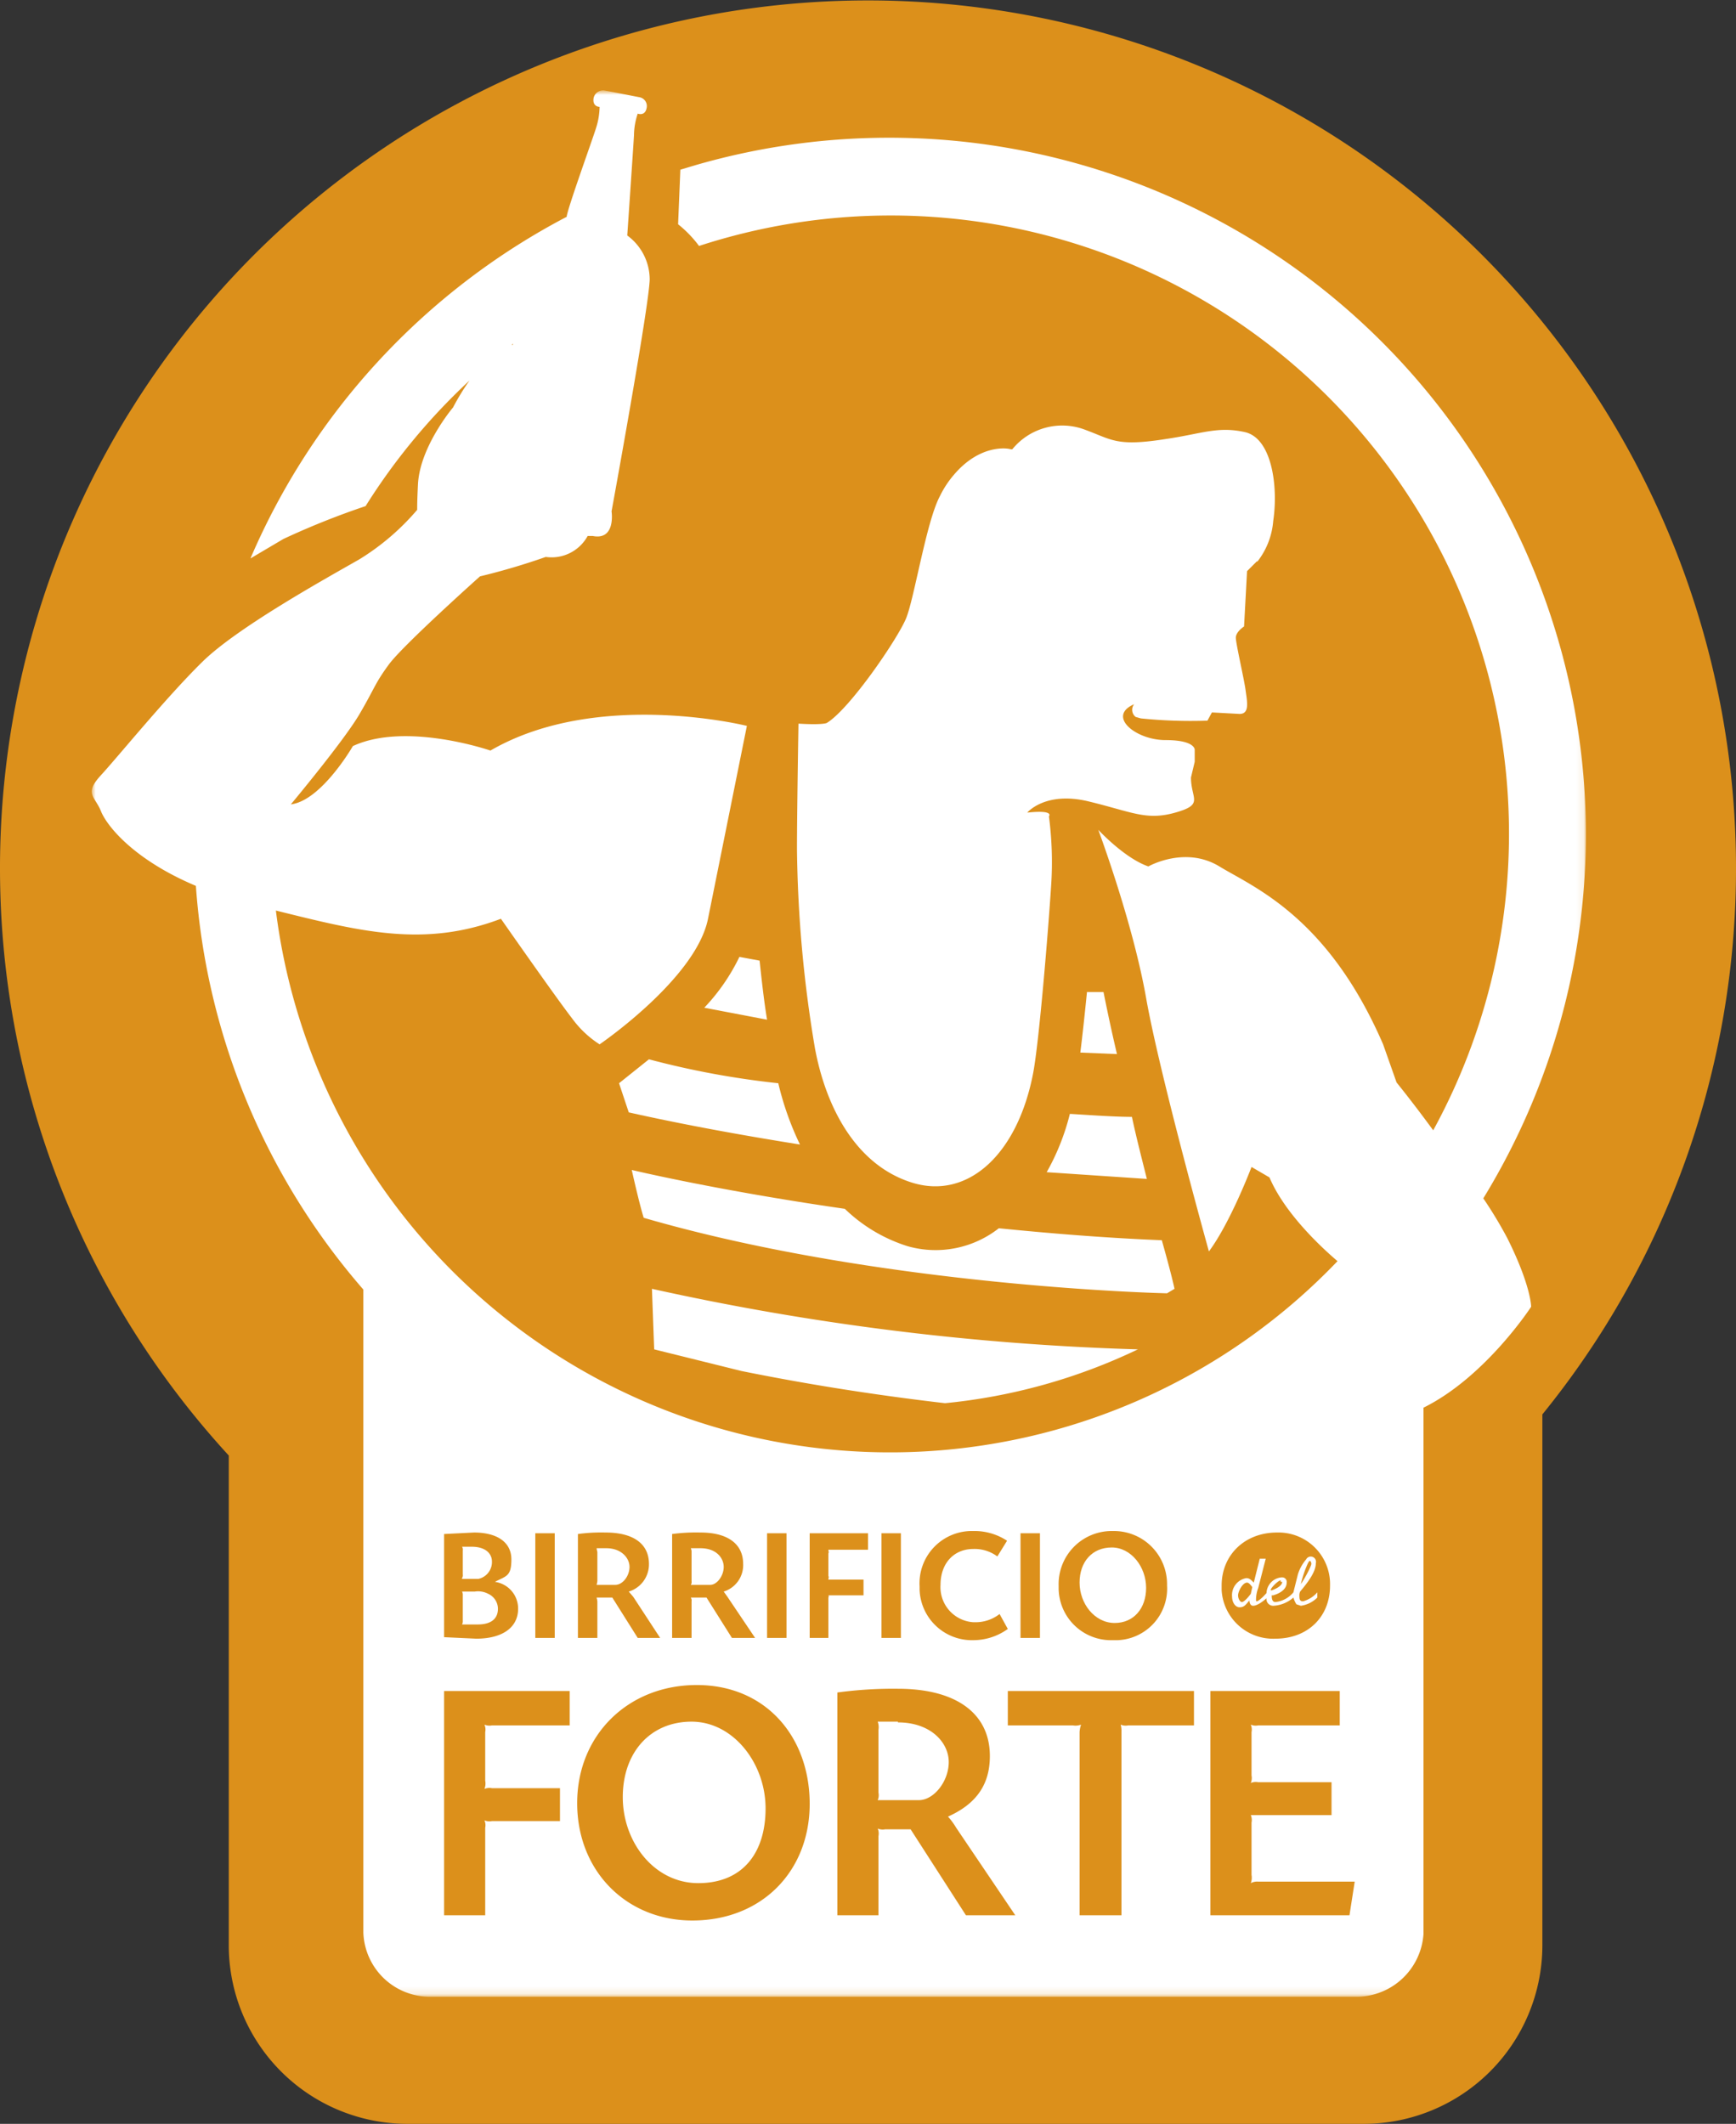 <svg xmlns="http://www.w3.org/2000/svg" xmlns:xlink="http://www.w3.org/1999/xlink" viewBox="0 0 232.2 284.1"><rect x="0" y="0" width="232.2" height="284.1" fill="#333333" stroke="none"/><defs><style>.b30d5cf5-d0c6-4b63-b1e1-b9579d425fbb{fill:#fff;}.b30d5cf5-d0c6-4b63-b1e1-b9579d425fbb,.e52a6f4f-f884-4aa2-894b-a2cad0e0cd37{fill-rule:evenodd;}.e52a6f4f-f884-4aa2-894b-a2cad0e0cd37{fill:#dc901b;}.a3ed87ca-a827-440d-a9c7-1f73aea622da{mask:url(#f8ace7d7-5e5c-437f-8dec-ace232b2c0d6);}</style><mask id="f8ace7d7-5e5c-437f-8dec-ace232b2c0d6" x="12.3" y="12.2" width="199.9" height="254.89" maskUnits="userSpaceOnUse"><g id="a78a846b-1217-4715-914c-961553c199ea" data-name="a"><path class="b30d5cf5-d0c6-4b63-b1e1-b9579d425fbb" d="M12.3,12.2H212.2V267.1H12.3Z"/></g></mask></defs><title>Risorsa 1</title><g id="fbd1df59-1034-4a48-aee5-f929d5a688be" data-name="Livello 2"><g id="b3fb3801-9fd7-4f8a-ac2c-1d4b17a0ddca" data-name="Livello 1"><path class="e52a6f4f-f884-4aa2-894b-a2cad0e0cd37" d="M232.2,116.1A116.1,116.1,0,1,0,30.6,194.7v65.6a23.9,23.9,0,0,0,23.9,23.8h128a23.9,23.9,0,0,0,23.8-23.8V189.2A115.7,115.7,0,0,0,232.2,116.1Z"/><path class="b30d5cf5-d0c6-4b63-b1e1-b9579d425fbb" d="M143.1,149a31,31,0,0,1-3.1,7.8l13.4.9c-.7-2.8-1.4-5.5-2-8.3-2.5,0-6.5-.3-8.3-.4M109,140.2c1.5,8.1,5.6,15.7,13,18s14.1-3.7,16.2-14.7c.8-4.3,2-18.9,2.4-25.1h0a47,47,0,0,0-.3-9.2s.8-.9-2.9-.5c0,0,2.4-2.9,8.2-1.5s7.7,2.6,11.6,1.5,2.1-1.8,2.1-4.7l.5-2.1v-1.6s.1-1.3-3.9-1.3-7.9-3.2-4.2-4.8a1.2,1.2,0,0,0,.2,1.7l.7.2a65.6,65.6,0,0,0,8.9.3l.6-1.1,3.7.2c1.4,0,1-1.7.8-3.2s-1.3-6.2-1.3-7,1.1-1.5,1.1-1.5l.4-7.4h0l1.3-1.3h.1a10.1,10.1,0,0,0,2.1-5.4c.7-4.7-.2-11.1-3.8-11.9s-5.7.2-10.4.9c-6.9,1.1-7.3.1-11.2-1.3a8.6,8.6,0,0,0-9.5,2.7h-.2c-.6-.2-4.2-.6-7.6,3.4h0a13.2,13.2,0,0,0-1.9,2.9c-1.8,3.4-3.4,13.6-4.5,16.3s-7.5,12.1-10.6,14c0,0-.4.3-3.8.1,0,0-.2,11.8-.2,16.8h0a169.7,169.7,0,0,0,2.4,26.6"/><path class="b30d5cf5-d0c6-4b63-b1e1-b9579d425fbb" d="M145.4,132.6c-.3,3-.6,5.8-.9,8.2l4.9.2c-.8-3.4-1.4-6.3-1.8-8.3h-2.2M98.9,128a26.6,26.6,0,0,1-4.7,6.8l8.4,1.6c-.4-2.4-.7-5.1-1-7.9l-2.7-.5M86.8,141.7l-4,3.2,1.3,3.9c7.6,1.7,15.4,3.1,22.9,4.3a40,40,0,0,1-2.9-8.2,114.4,114.4,0,0,1-17.3-3.2m70.3,30.7c-.4-1.8-1-4-1.7-6.5-7.5-.3-14.8-.9-21.8-1.6a13.7,13.7,0,0,1-12.2,2.4,21.2,21.2,0,0,1-8.4-5c-17.3-2.5-28.5-5.2-28.5-5.2,1.1,4.9,1.6,6.4,1.6,6.4,32,9.3,70,10.1,70,10.1Zm-57.9,11c10.4,2.1,19.5,3.4,27.2,4.3a77,77,0,0,0,25.8-7.2,347,347,0,0,1-65-8.1l.3,8.1Zm-6.7,46.9c-5.5,0-9.2,4.1-9.2,10.1s4.2,11.5,10.1,11.5,9-4,9-10-4.3-11.6-9.9-11.6m27.6,0h-2.7a2.2,2.2,0,0,1,.1,1.1v8.4a1.7,1.7,0,0,1-.1,1h5.5c2,0,4-2.5,4-5.1s-2.4-5.3-6.8-5.3m46.7-18.7c.2,0,.4.2.7.6l-.2.9c-.6.8-1,1.1-1.2,1.1s-.5-.4-.5-.9.6-1.7,1.2-1.7m4.5-.1h.2c0,.4-.5.8-1.3,1.1s.7-1.3,1.1-1.3m3.6-2.2c.1-.2.2-.4.3-.4s.2.2.2.4-.6,1.5-1.4,2.7a14.3,14.3,0,0,1,.9-2.7m-7.8,4.7c0,.4.1.9.5.9s1-.3,1.8-1a.9.9,0,0,0,.9,1,4.4,4.4,0,0,0,2.7-1.1,3.6,3.6,0,0,0,.4.9l.6.2a3.9,3.9,0,0,0,2.2-1.1V213a3.9,3.9,0,0,1-1.9,1.2c-.4,0-.5-.2-.5-.7a1.3,1.3,0,0,1,.1-.6c1-1.2,2.1-2.6,2.1-3.8a.7.7,0,0,0-1.3-.5,5.6,5.6,0,0,0-1.1,2L173,213a3.6,3.6,0,0,1-2.4,1.3c-.5,0-.5-.6-.5-.9h.2c.7-.2,1.8-.7,1.8-1.7a.6.6,0,0,0-.6-.7h-.1a2.2,2.2,0,0,0-2,2.1c-.8.9-1.2,1.1-1.3,1.1s-.1-.1-.1-.2a4.5,4.5,0,0,1,.3-1.6l1-3.9h-.8l-.8,3.2c-.4-.4-.6-.6-1-.6a2.3,2.3,0,0,0-1.9,2.5c0,.7.4,1.4,1,1.4s.8-.3,1.3-.9m-74.7-2.1H95c.9,0,1.8-1.2,1.8-2.4s-1-2.5-3.1-2.5H92.4a1.1,1.1,0,0,1,.1.5v3.9a.7.7,0,0,1-.1.5m-12.6,0h2.5c1,0,1.9-1.2,1.9-2.4s-1.1-2.5-3.1-2.5H79.8a4.3,4.3,0,0,0,.1.5v3.9a4.3,4.3,0,0,1-.1.5m-17.9,4.8a.9.9,0,0,1-.1.5h2.1c1.7,0,2.7-.7,2.7-2.1a2.2,2.2,0,0,0-1.3-2,2.9,2.9,0,0,0-1.8-.3H61.8a.9.9,0,0,1,.1.5Zm-.1-5.6H64a2.3,2.3,0,0,0,1.8-2.3c0-1.2-1-2-2.7-2H61.8a.7.7,0,0,1,.1.5v3.2a.7.7,0,0,1-.1.5"/><g class="a3ed87ca-a827-440d-a9c7-1f73aea622da"><path class="b30d5cf5-d0c6-4b63-b1e1-b9579d425fbb" d="M180.5,256.2H161.9v-30h17.3v4.6H168.3a1.7,1.7,0,0,1-1-.1,1.7,1.7,0,0,1,.1,1v5.8a1.7,1.7,0,0,1-.1,1,1.7,1.7,0,0,1,1-.1h9.8v4.4H167.3a1.7,1.7,0,0,1,.1,1v7a2.1,2.1,0,0,1-.1,1.1,1.8,1.8,0,0,1,1-.2h12.9Zm-20.8-25.4h-8.8a1.7,1.7,0,0,1-1-.1,3.4,3.4,0,0,1,.1,1v24.5h-5.6V231.7a3.6,3.6,0,0,1,.2-1,2.1,2.1,0,0,1-1.1.1h-8.7v-4.6h24.9Zm-30.5,25.4-7.4-11.5h-3.4a1.7,1.7,0,0,1-1-.1,1.7,1.7,0,0,1,.1,1v10.6H112V226.4a55.1,55.1,0,0,1,8.1-.5c7.8,0,12.3,3.3,12.3,9,0,3.8-1.8,6.4-5.6,8.1a9.7,9.7,0,0,1,1.1,1.5l7.9,11.7Zm-18.4-42.5v5.4h-2.5v-14h7.8v2.2h-5.3c0,.2.1.3,0,.5v3c.1.2,0,.3,0,.5h4.7v2.1h-4.7C110.8,213.3,110.9,213.5,110.8,213.7ZM92.6,256.9c-8.8,0-15.4-6.6-15.4-15.7s6.8-15.8,16-15.8,15.1,6.9,15.1,15.9S101.9,256.9,92.6,256.9ZM76.2,230.8H65.8a1.7,1.7,0,0,1-1-.1,1.7,1.7,0,0,1,.1,1v6.5a2,2,0,0,1-.1,1.1,1.7,1.7,0,0,1,1-.1h9.1v4.4H65.8a1.7,1.7,0,0,1-1-.1,1.7,1.7,0,0,1,.1,1v11.7H59.4v-30H76.2ZM59.4,205.2l4-.2c3.1,0,5,1.3,5,3.6s-.7,2.2-2.2,3h0a3.6,3.6,0,0,1,3.1,3.6c0,2.5-2.1,4-5.6,4l-4.3-.2Zm12.2,13.9h2.6v-14H71.6Zm5.7-13.9A23,23,0,0,1,81,205c3.7,0,5.8,1.5,5.8,4.2a3.8,3.8,0,0,1-2.7,3.7l.6.7,3.6,5.5h-3l-3.4-5.4H79.8a4.3,4.3,0,0,1,.1.5v4.9H77.3Zm12.6,0a24.2,24.2,0,0,1,3.8-.2c3.6,0,5.7,1.5,5.7,4.2a3.7,3.7,0,0,1-2.6,3.7l.5.7,3.7,5.5H97.9l-3.4-5.4H92.4a.7.7,0,0,1,.1.5v4.9H89.9Zm12.7,13.9h2.6v-14h-2.6Zm15.3,0h2.6v-14h-2.6Zm12.3-14.3a7.9,7.9,0,0,1,4.5,1.3l-1.3,2.1a5.1,5.1,0,0,0-3.2-1c-2.6,0-4.4,1.9-4.4,4.8a4.7,4.7,0,0,0,4.4,5h.3a5.2,5.2,0,0,0,3.2-1.1l1.1,2a7.9,7.9,0,0,1-4.6,1.5,7,7,0,0,1-7.2-6.8v-.4a7,7,0,0,1,6.8-7.4Zm6.3,14.3h2.6v-14h-2.6ZM149,204.8a7.1,7.1,0,0,1,7.1,7.1v.2a6.9,6.9,0,0,1-6.6,7.3h-.7a7,7,0,0,1-7.2-6.9v-.4a7.1,7.1,0,0,1,7-7.3Zm21.8.2a6.9,6.9,0,0,1,7.1,6.7v.4c0,4.2-3,7.1-7.3,7.1a6.9,6.9,0,0,1-7.2-6.5v-.6c0-4.1,3.1-7.1,7.4-7.1ZM68.6,46c0,.2-.1.2-.1.1A.1.1,0,0,1,68.6,46ZM198.4,160.3A93.2,93.2,0,0,0,93,22.1h0l-2,.6L90.7,30a15.4,15.4,0,0,1,2.8,2.9,82.7,82.7,0,0,1,98.2,118.3c-2.7-3.7-4.9-6.4-4.9-6.4l-1.8-5.1c-7.4-17.1-17.3-21-21.9-23.8s-9.5,0-9.5,0c-3.2-1.1-6.7-4.9-6.7-4.9s4.6,12.3,6.4,22.5,8.4,33.9,8.4,33.9c2.9-3.9,5.7-11.3,5.7-11.3l2.4,1.4c1.9,4.5,6.4,8.9,9.1,11.2a82.8,82.8,0,0,1-142-46.9c11.3,2.8,19.8,5,30.1,1.1,0,0,7.4,10.6,9.5,13.3a13.7,13.7,0,0,0,3.7,3.5s12.9-8.8,14.5-16.8l5.2-25.8s-20-5-34.3,3.3c0,0-11.3-3.9-18.4-.6,0,0-4.2,7.3-8.3,7.8,0,0,7.1-8.5,9.2-12.1s2-4,3.9-6.6S64.2,77.1,64.2,77.1A90.4,90.4,0,0,0,73,74.5a5.5,5.5,0,0,0,5.6-2.8h.7c3.1.6,2.5-3.3,2.5-3.3s5-27.3,5.1-31a7.3,7.3,0,0,0-3-5.9s.8-11.7.9-13.4a9.3,9.3,0,0,1,.5-2.9s1,.4,1.2-.8a1.2,1.2,0,0,0-1-1.4h0l-3.6-.7-1.1-.2a1.3,1.3,0,0,0-1.4,1h0c-.2,1.2.8,1.2.8,1.2a9.8,9.8,0,0,1-.5,2.9c-.5,1.6-3.9,11-3.9,11.8A92.9,92.9,0,0,0,33.5,74.7l4.4-2.6a105.1,105.1,0,0,1,11-4.4A83.4,83.4,0,0,1,62.8,50.9a31.3,31.3,0,0,0-2.2,3.6s-4.5,5.3-4.7,10.4c-.1,2-.1,2.9-.1,3.3a32.5,32.5,0,0,1-7.7,6.6c-4,2.3-16.2,9-21,13.7s-11.3,12.7-13.6,15.2-.8,2.8,0,4.8,4.4,6.5,12.7,10a92.2,92.2,0,0,0,22.4,54v86h0a8.9,8.9,0,0,0,8.9,8.6h124a9,9,0,0,0,8.9-8.4h0V188.3c8.3-4.1,14.4-13.5,14.4-13.5s0-2.8-3.2-9.2a57.4,57.4,0,0,0-3.2-5.3Z"/></g><path class="b30d5cf5-d0c6-4b63-b1e1-b9579d425fbb" d="M149.1,217.1c2.5,0,4.2-1.9,4.2-4.7s-2-5.4-4.6-5.4-4.3,1.9-4.3,4.7,2,5.4,4.7,5.4"/></g></g></svg>